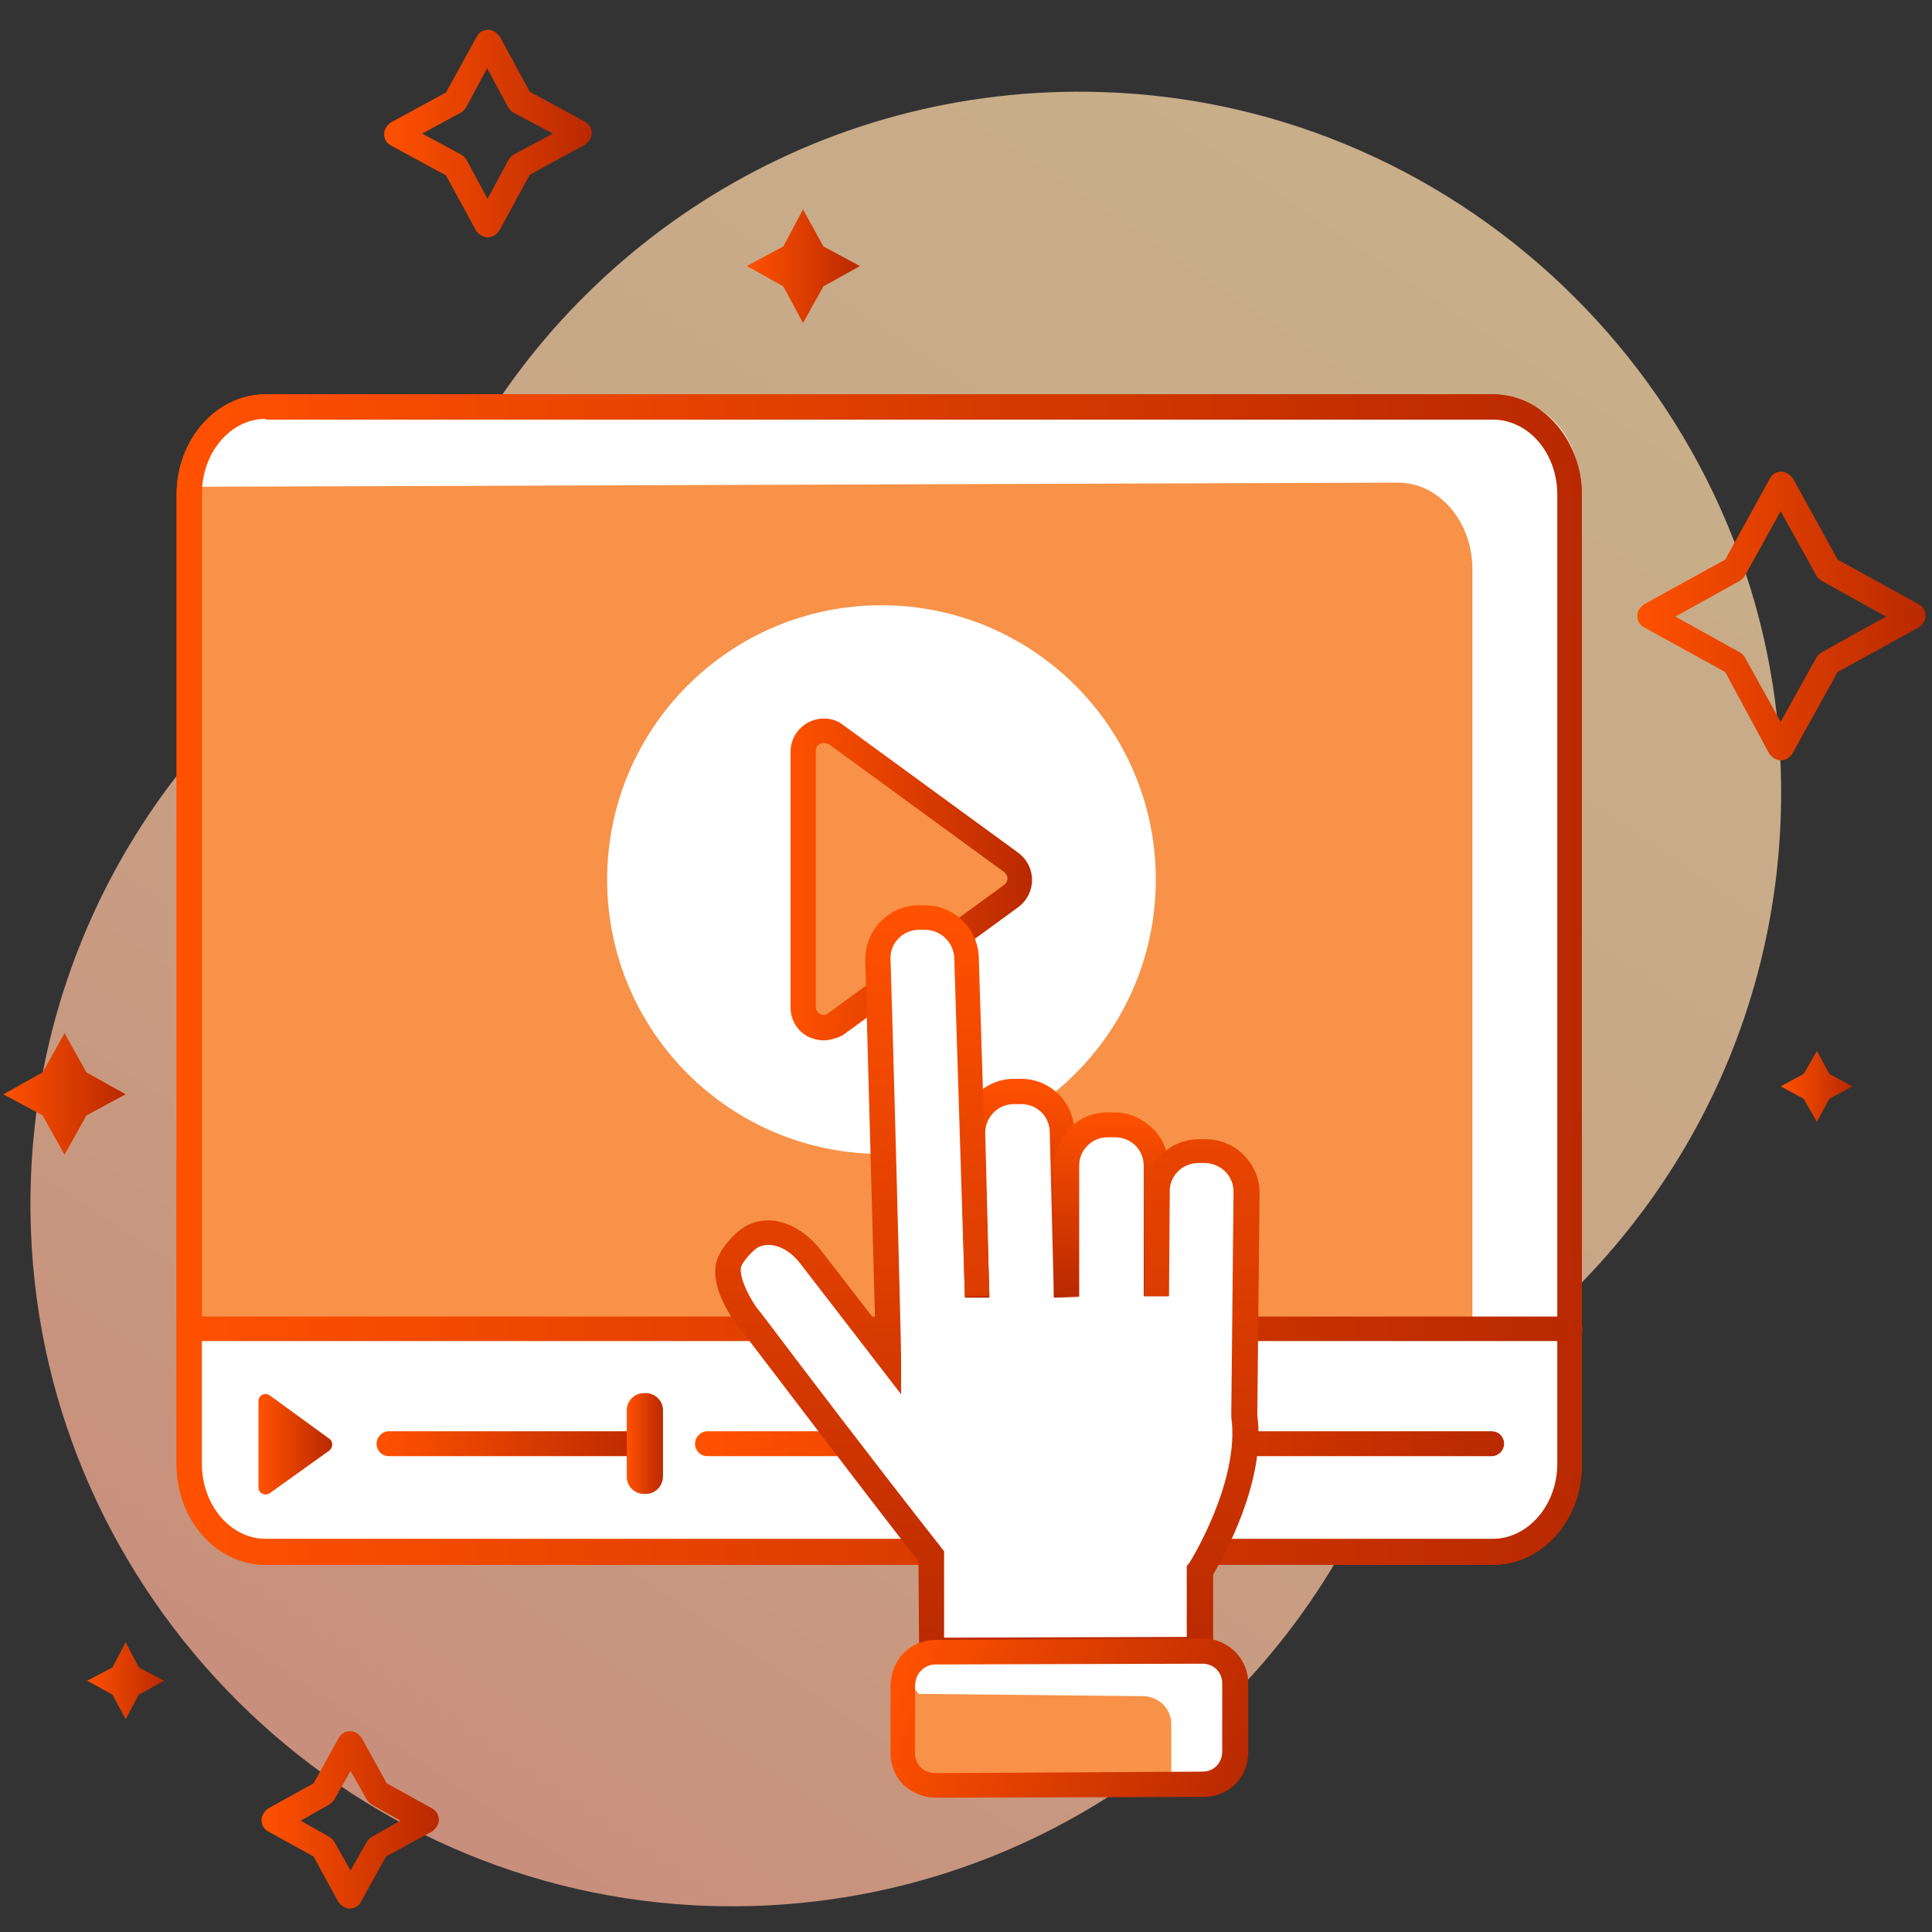 <svg xmlns="http://www.w3.org/2000/svg" xmlns:xlink="http://www.w3.org/1999/xlink" id="&#x421;&#x43B;&#x43E;&#x439;_1" x="0px" y="0px" viewBox="0 0 512 512" style="enable-background:new 0 0 512 512;" xml:space="preserve"><rect x="0" y="0" width="512" height="512" fill="#333333" stroke="none"/>  <style type="text/css">	.st0{opacity:0.73;fill:url(#SVGID_1_);enable-background:new    ;}	.st1{fill:url(#SVGID_2_);}	.st2{fill:url(#SVGID_3_);}	.st3{fill:url(#SVGID_4_);}	.st4{fill:url(#SVGID_5_);}	.st5{fill:url(#SVGID_6_);}	.st6{fill:url(#SVGID_7_);}	.st7{fill:url(#SVGID_8_);}	.st8{fill:#F79248;}	.st9{fill:url(#SVGID_9_);}	.st10{fill:#FFFFFF;}	.st11{fill:url(#SVGID_10_);}	.st12{fill:url(#SVGID_11_);}	.st13{fill:url(#SVGID_12_);}	.st14{fill:url(#SVGID_13_);}	.st15{fill:url(#SVGID_14_);}	.st16{fill:url(#SVGID_15_);}	.st17{fill:url(#SVGID_16_);}	.st18{fill:url(#SVGID_17_);}	.st19{fill:url(#SVGID_18_);}	.st20{fill:url(#SVGID_19_);}	.st21{fill:url(#SVGID_20_);}</style>  <g>	<g>					<linearGradient id="SVGID_1_" gradientUnits="userSpaceOnUse" x1="-122.571" y1="613.772" x2="-286.529" y2="369.604" gradientTransform="matrix(1.858 0 0 -1.858 603.483 1203.287)">			<stop offset="0" style="stop-color:#FFDBA9"></stop>			<stop offset="0.275" style="stop-color:#FFD4A6"></stop>			<stop offset="0.687" style="stop-color:#FFBF9D"></stop>			<stop offset="1" style="stop-color:#FFAB94"></stop>		</linearGradient>		<path class="st0" d="M471.9,203.4c-3.5-97.2-82.7-176-179.9-179C216.3,22,150.3,65,119.3,128.1c-7.8,15.8-19.1,29.7-33.5,40   C37,203,5.8,261,8.2,326.1c3.5,97,82.7,176,179.9,179c78.2,2.4,145.9-43.5,175.6-110c5.4-12.3,14.1-22.7,25.3-30.1   C440.6,330.5,474.3,270.9,471.9,203.4L471.9,203.4z"></path>					<linearGradient id="SVGID_2_" gradientUnits="userSpaceOnUse" x1="-218.25" y1="609.522" x2="-202.113" y2="609.522" gradientTransform="matrix(1.858 0 0 -1.858 603.483 1203.287)">			<stop offset="0" style="stop-color:#FF5100"></stop>			<stop offset="1" style="stop-color:#B92900"></stop>		</linearGradient>		<path class="st1" d="M212.8,55.5l5.4,9.8l9.7,5.2l-9.7,5.4l-5.4,9.7l-5.2-9.7l-9.7-5.4l9.7-5.2L212.8,55.5z"></path>					<linearGradient id="SVGID_3_" gradientUnits="userSpaceOnUse" x1="-70.781" y1="492.522" x2="-60.565" y2="492.522" gradientTransform="matrix(1.858 0 0 -1.858 603.483 1203.287)">			<stop offset="0" style="stop-color:#FF5100"></stop>			<stop offset="1" style="stop-color:#B92900"></stop>		</linearGradient>		<path class="st2" d="M481.5,278.5l3.3,6.1l6.1,3.3l-6.1,3.3l-3.3,6.1l-3.5-6.1l-6.1-3.3l6.1-3.3L481.5,278.5z"></path>					<linearGradient id="SVGID_4_" gradientUnits="userSpaceOnUse" x1="-324.197" y1="491.472" x2="-306.834" y2="491.472" gradientTransform="matrix(1.858 0 0 -1.858 603.483 1203.287)">			<stop offset="0" style="stop-color:#FF5100"></stop>			<stop offset="1" style="stop-color:#B92900"></stop>		</linearGradient>		<path class="st3" d="M17.1,273.8l5.8,10.4l10.4,5.8l-10.4,5.6L17.1,306l-5.8-10.4L0.9,290l10.4-5.8L17.1,273.8z"></path>					<linearGradient id="SVGID_5_" gradientUnits="userSpaceOnUse" x1="-312.326" y1="407.822" x2="-301.354" y2="407.822" gradientTransform="matrix(1.858 0 0 -1.858 603.483 1203.287)">			<stop offset="0" style="stop-color:#FF5100"></stop>			<stop offset="1" style="stop-color:#B92900"></stop>		</linearGradient>		<path class="st4" d="M33.3,435.2l3.5,6.7l6.7,3.5l-6.7,3.7l-3.5,6.5l-3.5-6.5l-6.7-3.7l6.7-3.5L33.3,435.2z"></path>					<linearGradient id="SVGID_6_" gradientUnits="userSpaceOnUse" x1="-269.926" y1="628.372" x2="-240.426" y2="628.372" gradientTransform="matrix(1.858 0 0 -1.858 603.483 1203.287)">			<stop offset="0" style="stop-color:#FF5100"></stop>			<stop offset="1" style="stop-color:#B92900"></stop>		</linearGradient>		<path class="st5" d="M129.2,62.9c-1.1,0-2.2-0.7-3-1.7l-8-14.7l-14.7-8c-1.1-0.6-1.7-1.7-1.7-3c0-1.1,0.7-2.2,1.7-3l14.7-8   l8.2-14.9c0.6-1.1,1.7-1.7,3-1.7c1.1,0,2.2,0.7,3,1.7l8,14.7l14.7,8c1.1,0.6,1.7,1.7,1.7,3c0,1.3-0.7,2.2-1.7,3l-14.7,8l-8,14.7   C131.6,62.2,130.5,62.9,129.2,62.9z M111.9,35.4l10.4,5.6c0.6,0.4,0.9,0.7,1.3,1.3l5.6,10.4l5.6-10.4c0.4-0.6,0.7-0.9,1.3-1.3   l10.4-5.6L136,29.8c-0.6-0.4-0.9-0.7-1.3-1.3l-5.6-10.4l-5.6,10.4c-0.4,0.6-0.7,0.9-1.3,1.3L111.9,35.4z"></path>					<linearGradient id="SVGID_7_" gradientUnits="userSpaceOnUse" x1="-287.333" y1="387.922" x2="-262.27" y2="387.922" gradientTransform="matrix(1.858 0 0 -1.858 603.483 1203.287)">			<stop offset="0" style="stop-color:#FF5100"></stop>			<stop offset="1" style="stop-color:#B92900"></stop>		</linearGradient>		<path class="st6" d="M92.7,505.8c-1.1,0-2.2-0.7-3-1.7L83.1,492L71,485.3c-1.1-0.6-1.7-1.7-1.7-3c0-1.1,0.7-2.2,1.7-3l12.1-6.7   l6.7-12.1c0.6-1.1,1.7-1.7,3-1.7c1.3,0,2.2,0.7,3,1.7l6.7,12.1l12.1,6.7c1.1,0.6,1.7,1.7,1.7,3c0,1.1-0.7,2.2-1.7,3l-12.3,6.7   l-6.7,12.1C95.2,505,94,505.8,92.7,505.8z M79.7,482.5l7.6,4.3c0.6,0.4,0.9,0.7,1.3,1.3l4.3,7.6l4.3-7.6c0.4-0.6,0.7-0.9,1.3-1.3   l7.6-4.3l-7.6-4.3c-0.6-0.4-0.9-0.7-1.3-1.3l-4.3-7.6l-4.3,7.6c-0.4,0.6-0.7,0.9-1.3,1.3L79.7,482.5z"></path>					<linearGradient id="SVGID_8_" gradientUnits="userSpaceOnUse" x1="-91.226" y1="559.572" x2="-50.284" y2="559.572" gradientTransform="matrix(1.858 0 0 -1.858 603.483 1203.287)">			<stop offset="0" style="stop-color:#FF5100"></stop>			<stop offset="1" style="stop-color:#B92900"></stop>		</linearGradient>		<path class="st7" d="M471.9,201.5c-1.1,0-2.2-0.7-3-1.7l-11.7-21.7l-21.6-11.9c-1.1-0.6-1.7-1.7-1.7-3s0.7-2.2,1.7-3l21.6-11.9   l11.9-21.6c0.6-1.1,1.7-1.7,3-1.7c1.1,0,2.2,0.7,3,1.7l11.9,21.6l21.6,11.9c1.1,0.6,1.7,1.7,1.7,3s-0.7,2.2-1.7,3l-21.6,11.9   L475,199.7C474.3,200.8,473.2,201.5,471.9,201.5L471.9,201.5z M444,163.4l17.1,9.5c0.6,0.4,0.9,0.7,1.3,1.3l9.5,17.1l9.5-17.1   c0.4-0.6,0.7-0.9,1.3-1.3l17.1-9.5l-17.1-9.5c-0.6-0.4-0.9-0.7-1.3-1.3l-9.5-17.1l-9.5,17.1c-0.4,0.6-0.7,0.9-1.3,1.3L444,163.4z"></path>	</g>	<g>		<path class="st8" d="M415.9,131.1v257c0,12.8-9.1,23.2-20.3,23.2H70.4c-11.2,0-20.3-10.4-20.3-23.2v-257   c0-12.8,9.1-23.2,20.3-23.2h325.2C406.8,107.9,415.9,118.3,415.9,131.1z"></path>					<linearGradient id="SVGID_9_" gradientUnits="userSpaceOnUse" x1="-299.526" y1="507.772" x2="-99.126" y2="507.772" gradientTransform="matrix(1.858 0 0 -1.858 603.483 1203.287)">			<stop offset="0" style="stop-color:#FF5100"></stop>			<stop offset="1" style="stop-color:#B92900"></stop>		</linearGradient>		<path class="st9" d="M395.7,414.7H70.4c-13,0-23.6-11.9-23.6-26.6v-257c0-14.7,10.6-26.6,23.6-26.6h325.2   c13,0,23.6,11.9,23.6,26.6v257C419.3,402.8,408.7,414.7,395.7,414.7z M70.4,111c-9.3,0-16.9,8.9-16.9,19.9v257   c0,11,7.6,19.9,16.9,19.9h325.2c9.3,0,17.1-8.9,17.1-19.9V131.1c0-11-7.6-19.9-17.1-19.9H70.4V111z"></path>	</g>	<circle class="st10" cx="233.6" cy="233.1" r="72.7"></circle>	<path class="st10" d="M50.2,352.3h365.9c0,0,9.7,61.7-23.4,59.1c-33.1-2.6-322.1,0-322.1,0S41.8,418.6,50.2,352.3L50.2,352.3z"></path>	<g>		<path class="st8" d="M268,228.7l-46.5-34c-3.5-2.6-8.7,0-8.7,4.5V267c0,4.5,5,7.1,8.7,4.5l46.6-34C271,235.4,271,230.9,268,228.7   L268,228.7z"></path>					<linearGradient id="SVGID_10_" gradientUnits="userSpaceOnUse" x1="-212.026" y1="522.084" x2="-177.526" y2="522.084" gradientTransform="matrix(1.858 0 0 -1.858 603.483 1203.287)">			<stop offset="0" style="stop-color:#FF5100"></stop>			<stop offset="1" style="stop-color:#B92900"></stop>		</linearGradient>		<path class="st11" d="M218.2,275.7c-1.3,0-2.8-0.4-3.9-0.9c-3-1.5-4.8-4.5-4.8-7.8v-67.8c0-3.3,1.9-6.3,4.8-7.8   c3-1.5,6.5-1.3,9.1,0.7l46.6,34c2.2,1.7,3.5,4.3,3.5,7.1s-1.3,5.4-3.5,7.1l-46.6,34C221.9,275.1,220,275.7,218.2,275.7   L218.2,275.7z M218.2,196.9c-0.4,0-0.7,0.2-0.9,0.2c-0.4,0.2-1.1,0.7-1.1,1.9v67.8c0,1.1,0.7,1.7,1.1,1.9c0.4,0.2,1.3,0.6,2.2-0.2   l46.6-34c0.6-0.4,0.9-1.1,0.9-1.7c0-0.7-0.4-1.3-0.9-1.7l-46.6-34C219.1,197.1,218.6,196.9,218.2,196.9L218.2,196.9z"></path>	</g>	<path class="st10" d="M418.7,129.1v195.5c0,32.5-9.1,29.4-20.3,29.4h-8.2V150.8c0-12.6-8.9-23-19.9-22.9l-317.6,1.1  c0-13,9.1-23.4,20.3-23.4h325.2C409.6,105.7,418.7,116.1,418.7,129.1L418.7,129.1z"></path>			<linearGradient id="SVGID_11_" gradientUnits="userSpaceOnUse" x1="-299.526" y1="507.772" x2="-99.126" y2="507.772" gradientTransform="matrix(1.858 0 0 -1.858 603.483 1203.287)">		<stop offset="0" style="stop-color:#FF5100"></stop>		<stop offset="1" style="stop-color:#B92900"></stop>	</linearGradient>	<path class="st12" d="M395.7,414.7H70.4c-13,0-23.6-11.9-23.6-26.6v-257c0-14.7,10.6-26.6,23.6-26.6h325.2  c13,0,23.6,11.9,23.6,26.6v257C419.3,402.8,408.7,414.7,395.7,414.7z M70.4,111c-9.3,0-16.9,8.9-16.9,19.9v257  c0,11,7.6,19.9,16.9,19.9h325.2c9.3,0,17.1-8.9,17.1-19.9V131.1c0-11-7.6-19.9-17.1-19.9H70.4V111z"></path>	<g>					<linearGradient id="SVGID_12_" gradientUnits="userSpaceOnUse" x1="-225.626" y1="441.622" x2="-110.226" y2="441.622" gradientTransform="matrix(1.858 0 0 -1.858 603.483 1203.287)">			<stop offset="0" style="stop-color:#FF5100"></stop>			<stop offset="1" style="stop-color:#B92900"></stop>		</linearGradient>		<path class="st13" d="M395.3,385.9H187.5c-1.9,0-3.3-1.5-3.3-3.3s1.5-3.3,3.3-3.3h207.8c1.9,0,3.3,1.5,3.3,3.3   S397.1,385.9,395.3,385.9z"></path>					<linearGradient id="SVGID_13_" gradientUnits="userSpaceOnUse" x1="-271.026" y1="441.622" x2="-232.021" y2="441.622" gradientTransform="matrix(1.858 0 0 -1.858 603.483 1203.287)">			<stop offset="0" style="stop-color:#FF5100"></stop>			<stop offset="1" style="stop-color:#B92900"></stop>		</linearGradient>		<path class="st14" d="M168.9,385.9h-65.8c-1.9,0-3.3-1.5-3.3-3.3s1.5-3.3,3.3-3.3h66c1.9,0,3.3,1.5,3.3,3.3   S170.8,385.9,168.9,385.9z"></path>	</g>			<linearGradient id="SVGID_14_" gradientUnits="userSpaceOnUse" x1="-299.526" y1="457.972" x2="-99.026" y2="457.972" gradientTransform="matrix(1.858 0 0 -1.858 603.483 1203.287)">		<stop offset="0" style="stop-color:#FF5100"></stop>		<stop offset="1" style="stop-color:#B92900"></stop>	</linearGradient>	<path class="st15" d="M415.9,355.4H50.2c-1.9,0-3.3-1.5-3.3-3.3s1.5-3.2,3.3-3.2h365.9c1.9,0,3.3,1.5,3.3,3.3  S417.8,355.4,415.9,355.4z"></path>	<g>		<g>			<g>				<path class="st10" d="M306.3,343.5l0.2-27.3c0-6.1,4.8-11,11-11.2h1.5c6.1,0,11,4.8,11.2,11l-0.6,59.3     c2.6,18.4-11.7,41.1-11.7,41.1v21.2l-71,0.4l-0.2-25.1c-22.5-28.8-45.7-59.5-49.1-63.7c-2-2.8-5.8-9.1-4.6-13.8     c0.6-2.2,3.9-6.1,6.3-7.2c5.4-2.8,11.5,0.4,15.1,5.2v0.2l20.6,26.8c0-5.8-2.8-105.6-2.8-105.6c0-6.1,4.8-11,11-11.2h1.5     c6.1,0,11,4.8,11.2,11l1.7,45.5l6.9-11l11.3,1.3l5,5.2l1.7,8.2l4.8-3.9l8.7-0.6l6.9,2l2.6,4.3l0.7,10.6"></path>				<g>					<path class="st10" d="M282.7,343.7l-1.1-43.7c0-5.9-5-11-11-10.8h-1.9c-5.9,0-11,5-10.8,11l1.1,43.7"></path>											<linearGradient id="SVGID_15_" gradientUnits="userSpaceOnUse" x1="-72.087" y1="590.966" x2="-40.865" y2="590.966" gradientTransform="matrix(7.433757e-03 1.858 -1.858 7.433757e-03 1368.883 415.355)">						<stop offset="0" style="stop-color:#FF5100"></stop>						<stop offset="1" style="stop-color:#B92900"></stop>					</linearGradient>					<path class="st16" d="M255.7,343.9l-1.1-43.7c0-3.9,1.5-7.4,4.1-10c2.6-2.8,6.3-4.3,10-4.3h1.9c7.8,0,14.1,6.3,14.1,14.1      l1.1,43.7l-6.5,0.2l-1.1-43.7c0-4.3-3.3-7.6-7.6-7.6h-1.9c-4.3,0-7.6,3.5-7.6,7.6l1.1,43.7L255.7,343.9z"></path>				</g>				<g>					<path class="st10" d="M306.3,343.5V309c0-5.9-5-11-11-11h-1.9c-5.9,0-11,5-11,11v34.6"></path>											<linearGradient id="SVGID_16_" gradientUnits="userSpaceOnUse" x1="-67.214" y1="577.926" x2="-40.945" y2="577.926" gradientTransform="matrix(7.433757e-03 1.858 -1.858 7.433757e-03 1368.883 415.355)">						<stop offset="0" style="stop-color:#FF5100"></stop>						<stop offset="1" style="stop-color:#B92900"></stop>					</linearGradient>					<path class="st17" d="M279.3,343.7v-34.6c0-3.7,1.5-7.4,4.1-10c2.6-2.8,6.3-4.3,10-4.3h1.9c3.7,0,7.2,1.5,10,4.1      s4.3,6.3,4.3,10v34.6h-6.5V309c0-4.3-3.3-7.6-7.6-7.6h-1.9c-2,0-3.9,0.7-5.4,2.2s-2.2,3.3-2.2,5.4v34.6L279.3,343.7z"></path>				</g>									<linearGradient id="SVGID_17_" gradientUnits="userSpaceOnUse" x1="-96.701" y1="595.567" x2="11.413" y2="595.567" gradientTransform="matrix(7.433757e-03 1.858 -1.858 7.433757e-03 1368.883 415.355)">					<stop offset="0" style="stop-color:#FF5100"></stop>					<stop offset="1" style="stop-color:#B92900"></stop>				</linearGradient>				<path class="st18" d="M243.6,441.1l-0.2-27.3c-18.2-23.4-36.6-47.8-44.6-58.2c-1.9-2.4-3-4.1-3.7-4.8c-0.7-0.9-7.1-9.5-5.2-16.5     c0.9-3.3,4.8-7.8,8-9.5c7.2-3.7,14.9,0.6,19.3,6.1l14.7,19c-0.7-26.4-2.6-94.6-2.6-95.5c0-8,6.3-14.5,14.3-14.5h1.5     c7.8,0,14.3,6.3,14.3,14.3l2.8,89.2l-6.5,0.2l-2.8-89.4c0-4.3-3.5-7.8-7.8-7.8h-1.5c-4.3,0-7.8,3.5-7.6,7.8     c0.2,4.1,2.8,99.8,2.8,105.6v9.7L212.2,335c-2.8-3.7-7.2-6.3-11.2-4.5c-1.7,0.9-4.3,4.1-4.6,5.2c-0.6,2.4,1.7,7.4,4.1,10.8     c0.6,0.7,1.9,2.4,3.7,4.8c8,10.6,26.9,35.5,45.3,58.9l0.7,0.9V434l64.3-0.2v-18.8l0.6-0.7c0.2-0.2,13.6-21.7,11.2-38.8v-0.2     v-0.2l0.6-59.3c0-4.3-3.5-7.6-7.8-7.6h-1.5c-4.3,0-7.8,3.5-7.6,7.8l-0.2,27.5h-6.5l0.2-27.3c0-7.8,6.3-14.3,14.3-14.3h1.7     c3.7,0,7.4,1.5,10,4.1c2.8,2.8,4.3,6.3,4.3,10l-0.6,59.1c2.4,17.5-9.1,37.7-11.7,42.2v23.4L243.6,441.1z"></path>				<path class="st8" d="M318.9,472.9h-8.5l-62.4,0.2c-4.8,0-8.5-3.9-8.5-8.5v-18.2c0-0.7,0-1.3,0.2-2c0.9-3.7,4.3-6.5,8.4-6.5     l71-0.4c4.8,0,8.5,3.9,8.5,8.5v18.2C327.6,469,323.7,472.9,318.9,472.9L318.9,472.9z"></path>			</g>			<path class="st10" d="M318.9,472.9h-8.5v-16c0-4.1-3.3-7.2-7.2-7.4l-59.7-0.6l-3.9-4.6c0.9-3.7,4.3-6.5,8.4-6.5l71-0.4    c4.8,0,8.5,3.9,8.5,8.5v18.2C327.6,469,323.7,472.9,318.9,472.9L318.9,472.9z"></path>		</g>					<linearGradient id="SVGID_18_" gradientUnits="userSpaceOnUse" x1="43.173" y1="615.989" x2="95.112" y2="615.989" gradientTransform="matrix(1.743 0.647 0.647 -1.743 -235.162 1484.535)">			<stop offset="0" style="stop-color:#FF5100"></stop>			<stop offset="1" style="stop-color:#B92900"></stop>		</linearGradient>		<path class="st19" d="M247.9,476.4c-3.2,0-6.1-1.3-8.4-3.3c-2.2-2.2-3.5-5.2-3.5-8.4v-18.2c0-1.1,0.2-2,0.4-2.8   c1.3-5.4,5.9-9.1,11.5-9.1l71-0.4c3.2,0,6.1,1.3,8.4,3.5c2.2,2.2,3.5,5.2,3.5,8.4v18.2c0,3.2-1.1,6.1-3.3,8.4   c-2.2,2.2-5.2,3.5-8.4,3.5L247.9,476.4C248.1,476.4,248.1,476.4,247.9,476.4L247.9,476.4z M247.9,441.1c-2.4,0-4.6,1.7-5.2,4.1   c0,0.4-0.2,0.7-0.2,1.3v18.2c0,1.5,0.6,2.8,1.5,3.7c0.9,0.9,2.4,1.5,3.7,1.5l71-0.4c1.5,0,2.8-0.6,3.7-1.5   c0.9-0.9,1.5-2.4,1.5-3.7v-18.2c0-1.5-0.6-2.8-1.5-3.7c-0.9-0.9-2.2-1.5-3.7-1.5L247.9,441.1z"></path>	</g>			<linearGradient id="SVGID_19_" gradientUnits="userSpaceOnUse" x1="-287.78" y1="441.572" x2="-277.323" y2="441.572" gradientTransform="matrix(1.858 0 0 -1.858 603.483 1203.287)">		<stop offset="0" style="stop-color:#FF5100"></stop>		<stop offset="1" style="stop-color:#B92900"></stop>	</linearGradient>	<path class="st20" d="M87.3,381.3l-15.8-11.5c-1.3-0.9-3,0-3,1.5v22.9c0,1.5,1.7,2.4,3,1.5l15.8-11.3  C88.3,383.5,88.3,382,87.3,381.3z"></path>			<linearGradient id="SVGID_20_" gradientUnits="userSpaceOnUse" x1="-235.301" y1="441.572" x2="-230.201" y2="441.572" gradientTransform="matrix(1.858 0 0 -1.858 603.483 1203.287)">		<stop offset="0" style="stop-color:#FF5100"></stop>		<stop offset="1" style="stop-color:#B92900"></stop>	</linearGradient>	<path class="st21" d="M171.2,395.9h-0.6c-2.4,0-4.5-2-4.5-4.5v-17.7c0-2.4,2-4.5,4.5-4.5h0.6c2.4,0,4.5,2,4.5,4.5v17.7  C175.6,393.9,173.6,395.9,171.2,395.9z"></path></g></svg>